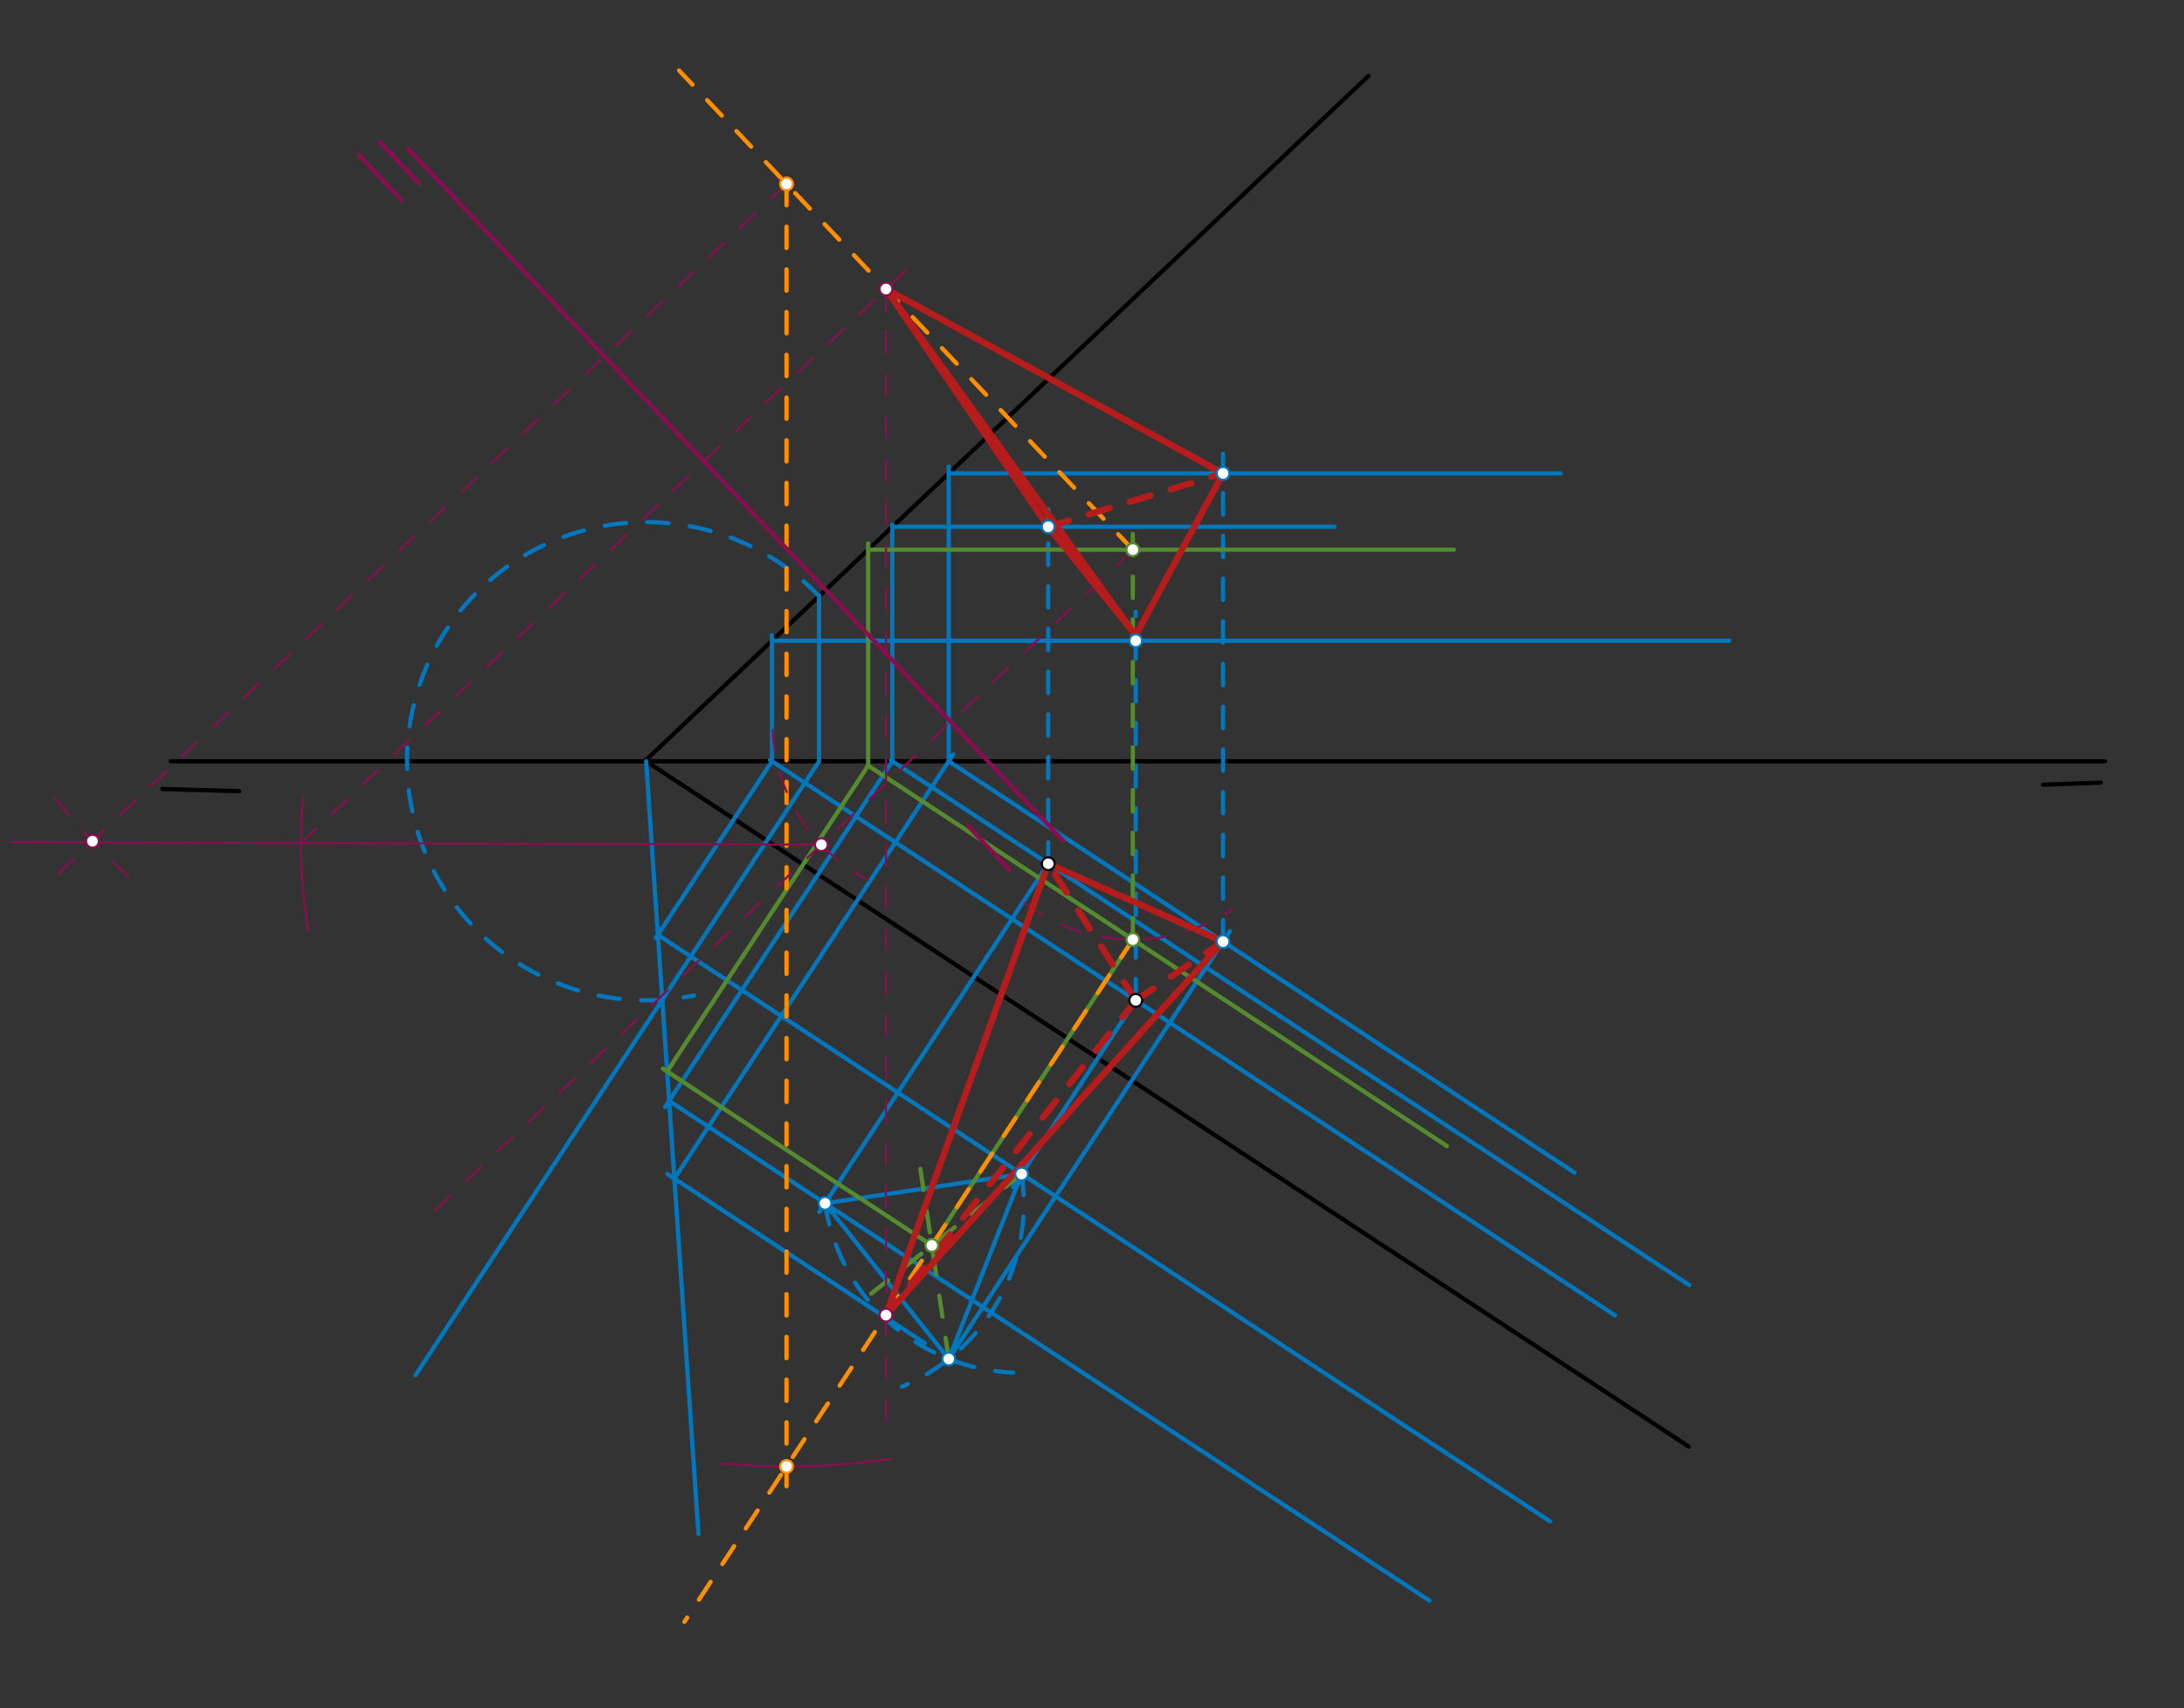 <svg xmlns="http://www.w3.org/2000/svg" class="svg--1it" height="100%" preserveAspectRatio="xMidYMid meet" viewBox="0 0 1023 800" width="100%"><rect x="0" y="0" width="1023" height="800" fill="#333333" stroke="none"/><defs><marker id="marker-arrow" markerHeight="16" markerUnits="userSpaceOnUse" markerWidth="24" orient="auto-start-reverse" refX="24" refY="4" viewBox="0 0 24 8"><path d="M 0 0 L 24 4 L 0 8 z" stroke="inherit"></path></marker></defs><g class="aux-layer--1FB"></g><g class="main-layer--3Vd"><g class="element--2qn"><line stroke="#000000" stroke-dasharray="none" stroke-linecap="round" stroke-width="2" x1="80" x2="986" y1="356.547" y2="356.547"></line></g><g class="element--2qn"><line stroke="#000000" stroke-dasharray="none" stroke-linecap="round" stroke-width="2" x1="984" x2="957" y1="366.547" y2="367.547"></line></g><g class="element--2qn"><line stroke="#000000" stroke-dasharray="none" stroke-linecap="round" stroke-width="2" x1="76" x2="112" y1="369.547" y2="370.547"></line></g><g class="element--2qn"><line stroke="#000000" stroke-dasharray="none" stroke-linecap="round" stroke-width="2" x1="641" x2="302.263" y1="35.547" y2="356.298"></line></g><g class="element--2qn"><line stroke="#000000" stroke-dasharray="none" stroke-linecap="round" stroke-width="2" x1="302.263" x2="791" y1="356.298" y2="677.547"></line></g><g class="element--2qn"><line stroke="#0277BD" stroke-dasharray="none" stroke-linecap="round" stroke-width="2" x1="383.649" x2="383.649" y1="278.909" y2="356.547"></line></g><g class="element--2qn"><line stroke="#0277BD" stroke-dasharray="none" stroke-linecap="round" stroke-width="2" x1="383.649" x2="194.662" y1="356.547" y2="644.066"></line></g><g class="element--2qn"><path d="M 383.649 279.233 A 111.98 111.98 0 1 0 325.078 466.257" fill="none" stroke="#0277BD" stroke-dasharray="10" stroke-linecap="round" stroke-width="2"></path></g><g class="element--2qn"><line stroke="#0277BD" stroke-dasharray="none" stroke-linecap="round" stroke-width="2" x1="302.642" x2="327.166" y1="356.547" y2="718.484"></line></g><g class="element--2qn"><line stroke="#0277BD" stroke-dasharray="none" stroke-linecap="round" stroke-width="2" x1="791.312" x2="417.274" y1="601.944" y2="356.087"></line></g><g class="element--2qn"><line stroke="#0277BD" stroke-dasharray="none" stroke-linecap="round" stroke-width="2" x1="417.975" x2="311.511" y1="356.547" y2="518.516"></line></g><g class="element--2qn"><line stroke="#0277BD" stroke-dasharray="none" stroke-linecap="round" stroke-width="2" x1="313.42" x2="669.591" y1="515.612" y2="749.725"></line></g><g class="element--2qn"><line stroke="#0277BD" stroke-dasharray="none" stroke-linecap="round" stroke-width="2" x1="491" x2="383.783" y1="404.547" y2="567.663"></line></g><g class="element--2qn"><line stroke="#0277BD" stroke-dasharray="none" stroke-linecap="round" stroke-width="2" x1="756.449" x2="360.665" y1="616.078" y2="355.928"></line></g><g class="element--2qn"><line stroke="#0277BD" stroke-dasharray="none" stroke-linecap="round" stroke-width="2" x1="361.607" x2="307.153" y1="356.547" y2="439.392"></line></g><g class="element--2qn"><line stroke="#0277BD" stroke-dasharray="none" stroke-linecap="round" stroke-width="2" x1="308.153" x2="726.069" y1="437.871" y2="712.57"></line></g><g class="element--2qn"><line stroke="#0277BD" stroke-dasharray="none" stroke-linecap="round" stroke-width="2" x1="532" x2="474.569" y1="468.547" y2="555.921"></line></g><g class="element--2qn"><line stroke="#0277BD" stroke-dasharray="none" stroke-linecap="round" stroke-width="2" x1="386.446" x2="478.545" y1="563.612" y2="549.871"></line></g><g class="element--2qn"><path d="M 478.545 549.871 A 93.119 93.119 0 0 1 422.488 649.473" fill="none" stroke="#0277BD" stroke-dasharray="10" stroke-linecap="round" stroke-width="2"></path></g><g class="element--2qn"><path d="M 386.446 563.612 A 93.119 93.119 0 0 0 474.618 642.907" fill="none" stroke="#0277BD" stroke-dasharray="10" stroke-linecap="round" stroke-width="2"></path></g><g class="element--2qn"><line stroke="#0277BD" stroke-dasharray="none" stroke-linecap="round" stroke-width="2" x1="386.446" x2="444.396" y1="563.612" y2="636.502"></line></g><g class="element--2qn"><line stroke="#0277BD" stroke-dasharray="none" stroke-linecap="round" stroke-width="2" x1="478.545" x2="444.396" y1="549.871" y2="636.502"></line></g><g class="element--2qn"><line stroke="#0277BD" stroke-dasharray="none" stroke-linecap="round" stroke-width="2" x1="433.206" x2="312.612" y1="629.147" y2="549.88"></line></g><g class="element--2qn"><line stroke="#0277BD" stroke-dasharray="none" stroke-linecap="round" stroke-width="2" x1="315.888" x2="446.485" y1="552.033" y2="353.348"></line></g><g class="element--2qn"><line stroke="#0277BD" stroke-dasharray="none" stroke-linecap="round" stroke-width="2" x1="444.382" x2="737.499" y1="356.547" y2="549.214"></line></g><g class="element--2qn"><line stroke="#0277BD" stroke-dasharray="none" stroke-linecap="round" stroke-width="2" x1="444.396" x2="576.094" y1="636.502" y2="436.142"></line></g><g class="element--2qn"><line stroke="#0277BD" stroke-dasharray="none" stroke-linecap="round" stroke-width="2" x1="444.382" x2="444.382" y1="356.547" y2="218.547"></line></g><g class="element--2qn"><line stroke="#0277BD" stroke-dasharray="none" stroke-linecap="round" stroke-width="2" x1="444.382" x2="731" y1="221.725" y2="221.725"></line></g><g class="element--2qn"><line stroke="#0277BD" stroke-dasharray="10" stroke-linecap="round" stroke-width="2" x1="572.89" x2="572.89" y1="441.016" y2="212.547"></line></g><g class="element--2qn"><line stroke="#0277BD" stroke-dasharray="none" stroke-linecap="round" stroke-width="2" x1="417.975" x2="417.975" y1="356.547" y2="245.698"></line></g><g class="element--2qn"><line stroke="#0277BD" stroke-dasharray="none" stroke-linecap="round" stroke-width="2" x1="417.975" x2="625" y1="246.73" y2="246.73"></line></g><g class="element--2qn"><line stroke="#0277BD" stroke-dasharray="10" stroke-linecap="round" stroke-width="2" x1="491" x2="491" y1="404.547" y2="238.547"></line></g><g class="element--2qn"><line stroke="#0277BD" stroke-dasharray="none" stroke-linecap="round" stroke-width="2" x1="361.607" x2="361.607" y1="356.547" y2="297.547"></line></g><g class="element--2qn"><line stroke="#0277BD" stroke-dasharray="none" stroke-linecap="round" stroke-width="2" x1="361.607" x2="810" y1="300.105" y2="300.105"></line></g><g class="element--2qn"><line stroke="#0277BD" stroke-dasharray="10" stroke-linecap="round" stroke-width="2" x1="532" x2="532" y1="468.547" y2="286.547"></line></g><g class="element--2qn"><line stroke="#558B2F" stroke-dasharray="10" stroke-linecap="round" stroke-width="2" x1="444.396" x2="431.086" y1="636.502" y2="547.296"></line></g><g class="element--2qn"><line stroke="#558B2F" stroke-dasharray="10" stroke-linecap="round" stroke-width="2" x1="478.545" x2="406.109" y1="549.871" y2="607.46"></line></g><g class="element--2qn"><line stroke="#558B2F" stroke-dasharray="none" stroke-linecap="round" stroke-width="2" x1="436.462" x2="310.518" y1="583.328" y2="500.545"></line></g><g class="element--2qn"><line stroke="#558B2F" stroke-dasharray="none" stroke-linecap="round" stroke-width="2" x1="312.487" x2="406.646" y1="501.839" y2="358.589"></line></g><g class="element--2qn"><line stroke="#558B2F" stroke-dasharray="none" stroke-linecap="round" stroke-width="2" x1="406.646" x2="677.775" y1="358.589" y2="536.804"></line></g><g class="element--2qn"><line stroke="#558B2F" stroke-dasharray="none" stroke-linecap="round" stroke-width="2" x1="436.462" x2="530.621" y1="583.328" y2="440.079"></line></g><g class="element--2qn"><line stroke="#558B2F" stroke-dasharray="none" stroke-linecap="round" stroke-width="2" x1="406.646" x2="406.646" y1="358.589" y2="254.547"></line></g><g class="element--2qn"><line stroke="#558B2F" stroke-dasharray="none" stroke-linecap="round" stroke-width="2" x1="406.646" x2="681" y1="257.458" y2="257.458"></line></g><g class="element--2qn"><line stroke="#558B2F" stroke-dasharray="10" stroke-linecap="round" stroke-width="2" x1="530.621" x2="530.621" y1="440.079" y2="246.73"></line></g><g class="element--2qn"><line stroke="#FF8F00" stroke-dasharray="10" stroke-linecap="round" stroke-width="2" x1="530.621" x2="318.099" y1="257.458" y2="33.019"></line></g><g class="element--2qn"><line stroke="#FF8F00" stroke-dasharray="10" stroke-linecap="round" stroke-width="2" x1="530.621" x2="320.584" y1="440.079" y2="759.622"></line></g><g class="element--2qn"><line stroke="#FF8F00" stroke-dasharray="10" stroke-linecap="round" stroke-width="2" x1="368.414" x2="368.414" y1="86.155" y2="699.547"></line></g><g class="element--2qn"><line stroke="#880E4F" stroke-dasharray="none" stroke-linecap="round" stroke-width="2" x1="191" x2="497.941" y1="69.547" y2="393.7"></line></g><g class="element--2qn"><line stroke="#880E4F" stroke-dasharray="none" stroke-linecap="round" stroke-width="2" x1="168" x2="188.019" y1="72.547" y2="93.688"></line></g><g class="element--2qn"><line stroke="#880E4F" stroke-dasharray="none" stroke-linecap="round" stroke-width="2" x1="178" x2="196.287" y1="66.547" y2="85.859"></line></g><g class="element--2qn"><line stroke="#880E4F" stroke-dasharray="none" stroke-linecap="round" stroke-width="2" x1="473" x2="453.479" y1="407.547" y2="386.932"></line></g><g class="element--2qn"><line stroke="#880E4F" stroke-dasharray="10" stroke-linecap="round" stroke-width="1" x1="368.414" x2="24.922" y1="86.155" y2="411.408"></line></g><g class="element--2qn"><path d="M 337.392 685.394 A 330.308 330.308 0 0 0 417.163 683.237" fill="none" stroke="#880E4F" stroke-dasharray="none" stroke-linecap="round" stroke-width="1"></path></g><g class="element--2qn"><path d="M 25.98 374.145 A 330.307 330.307 0 0 0 66.767 416.429" fill="none" stroke="#880E4F" stroke-dasharray="10" stroke-linecap="round" stroke-width="1"></path></g><g class="element--2qn"><line stroke="#880E4F" stroke-dasharray="10" stroke-linecap="round" stroke-width="1" x1="530.621" x2="200.044" y1="257.458" y2="570.482"></line></g><g class="element--2qn"><path d="M 479.802 422.842 A 83.532 83.532 0 0 0 576.993 426.025" fill="none" stroke="#880E4F" stroke-dasharray="10" stroke-linecap="round" stroke-width="1"></path></g><g class="element--2qn"><path d="M 361.921 341.885 A 83.531 83.531 0 0 0 406.574 412.157" fill="none" stroke="#880E4F" stroke-dasharray="10" stroke-linecap="round" stroke-width="1"></path></g><g class="element--2qn"><line stroke="#880E4F" stroke-dasharray="none" stroke-linecap="round" stroke-width="1" x1="384.717" x2="5.072" y1="395.615" y2="394.425"></line></g><g class="element--2qn"><path d="M 142 373.547 A 234.036 234.036 0 0 0 144.475 435.938" fill="none" stroke="#880E4F" stroke-dasharray="none" stroke-linecap="round" stroke-width="1"></path></g><g class="element--2qn"><line stroke="#880E4F" stroke-dasharray="10" stroke-linecap="round" stroke-width="1" x1="140.965" x2="428.698" y1="394.851" y2="122.396"></line></g><g class="element--2qn"><line stroke="#880E4F" stroke-dasharray="10" stroke-linecap="round" stroke-width="1" x1="415.006" x2="415.006" y1="135.36" y2="665.547"></line></g><g class="element--2qn"><line stroke="#B71C1C" stroke-dasharray="none" stroke-linecap="round" stroke-width="3" x1="415.006" x2="572.89" y1="135.36" y2="221.725"></line></g><g class="element--2qn"><line stroke="#B71C1C" stroke-dasharray="none" stroke-linecap="round" stroke-width="3" x1="572.89" x2="530.621" y1="221.725" y2="300.105"></line></g><g class="element--2qn"><line stroke="#B71C1C" stroke-dasharray="none" stroke-linecap="round" stroke-width="3" x1="532" x2="491" y1="297.547" y2="246.73"></line></g><g class="element--2qn"><line stroke="#B71C1C" stroke-dasharray="none" stroke-linecap="round" stroke-width="3" x1="491" x2="415.006" y1="246.73" y2="135.36"></line></g><g class="element--2qn"><line stroke="#B71C1C" stroke-dasharray="none" stroke-linecap="round" stroke-width="3" x1="491" x2="572.89" y1="404.547" y2="441.016"></line></g><g class="element--2qn"><line stroke="#B71C1C" stroke-dasharray="none" stroke-linecap="round" stroke-width="3" x1="491" x2="415.006" y1="404.547" y2="615.97"></line></g><g class="element--2qn"><line stroke="#B71C1C" stroke-dasharray="none" stroke-linecap="round" stroke-width="3" x1="415.006" x2="572.89" y1="615.97" y2="441.016"></line></g><g class="element--2qn"><line stroke="#B71C1C" stroke-dasharray="none" stroke-linecap="round" stroke-width="3" x1="415.006" x2="530.621" y1="135.36" y2="295.838"></line></g><g class="element--2qn"><line stroke="#B71C1C" stroke-dasharray="10" stroke-linecap="round" stroke-width="3" x1="491" x2="572.89" y1="246.73" y2="221.725"></line></g><g class="element--2qn"><line stroke="#B71C1C" stroke-dasharray="10" stroke-linecap="round" stroke-width="3" x1="532" x2="415.006" y1="468.547" y2="615.97"></line></g><g class="element--2qn"><line stroke="#B71C1C" stroke-dasharray="10" stroke-linecap="round" stroke-width="3" x1="532" x2="491" y1="468.547" y2="404.547"></line></g><g class="element--2qn"><line stroke="#B71C1C" stroke-dasharray="10" stroke-linecap="round" stroke-width="3" x1="532" x2="572.89" y1="468.547" y2="441.016"></line></g><g class="element--2qn"><circle cx="491" cy="404.547" r="3" stroke="#000000" stroke-width="1" fill="#ffffff"></circle>}</g><g class="element--2qn"><circle cx="532" cy="468.547" r="3" stroke="#000000" stroke-width="1" fill="#ffffff"></circle>}</g><g class="element--2qn"><circle cx="386.446" cy="563.612" r="3" stroke="#0277BD" stroke-width="1" fill="#ffffff"></circle>}</g><g class="element--2qn"><circle cx="478.545" cy="549.871" r="3" stroke="#0277BD" stroke-width="1" fill="#ffffff"></circle>}</g><g class="element--2qn"><circle cx="444.396" cy="636.502" r="3" stroke="#0277BD" stroke-width="1" fill="#ffffff"></circle>}</g><g class="element--2qn"><circle cx="572.89" cy="441.016" r="3" stroke="#0277BD" stroke-width="1" fill="#ffffff"></circle>}</g><g class="element--2qn"><circle cx="572.89" cy="221.725" r="3" stroke="#0277BD" stroke-width="1" fill="#ffffff"></circle>}</g><g class="element--2qn"><circle cx="491" cy="246.73" r="3" stroke="#0277BD" stroke-width="1" fill="#ffffff"></circle>}</g><g class="element--2qn"><circle cx="532" cy="300.105" r="3" stroke="#0277BD" stroke-width="1" fill="#ffffff"></circle>}</g><g class="element--2qn"><circle cx="436.462" cy="583.328" r="3" stroke="#558B2F" stroke-width="1" fill="#ffffff"></circle>}</g><g class="element--2qn"><circle cx="530.621" cy="440.079" r="3" stroke="#558B2F" stroke-width="1" fill="#ffffff"></circle>}</g><g class="element--2qn"><circle cx="530.621" cy="257.458" r="3" stroke="#558B2F" stroke-width="1" fill="#ffffff"></circle>}</g><g class="element--2qn"><circle cx="368.414" cy="86.155" r="3" stroke="#FF8F00" stroke-width="1" fill="#ffffff"></circle>}</g><g class="element--2qn"><circle cx="368.414" cy="686.854" r="3" stroke="#FF8F00" stroke-width="1" fill="#ffffff"></circle>}</g><g class="element--2qn"><circle cx="43.321" cy="393.987" r="3" stroke="#880E4F" stroke-width="1" fill="#ffffff"></circle>}</g><g class="element--2qn"><circle cx="384.717" cy="395.615" r="3" stroke="#880E4F" stroke-width="1" fill="#ffffff"></circle>}</g><g class="element--2qn"><circle cx="415.006" cy="135.36" r="3" stroke="#880E4F" stroke-width="1" fill="#ffffff"></circle>}</g><g class="element--2qn"><circle cx="415.006" cy="615.97" r="3" stroke="#880E4F" stroke-width="1" fill="#ffffff"></circle>}</g></g><g class="snaps-layer--2PT"></g><g class="temp-layer--rAP"></g></svg>